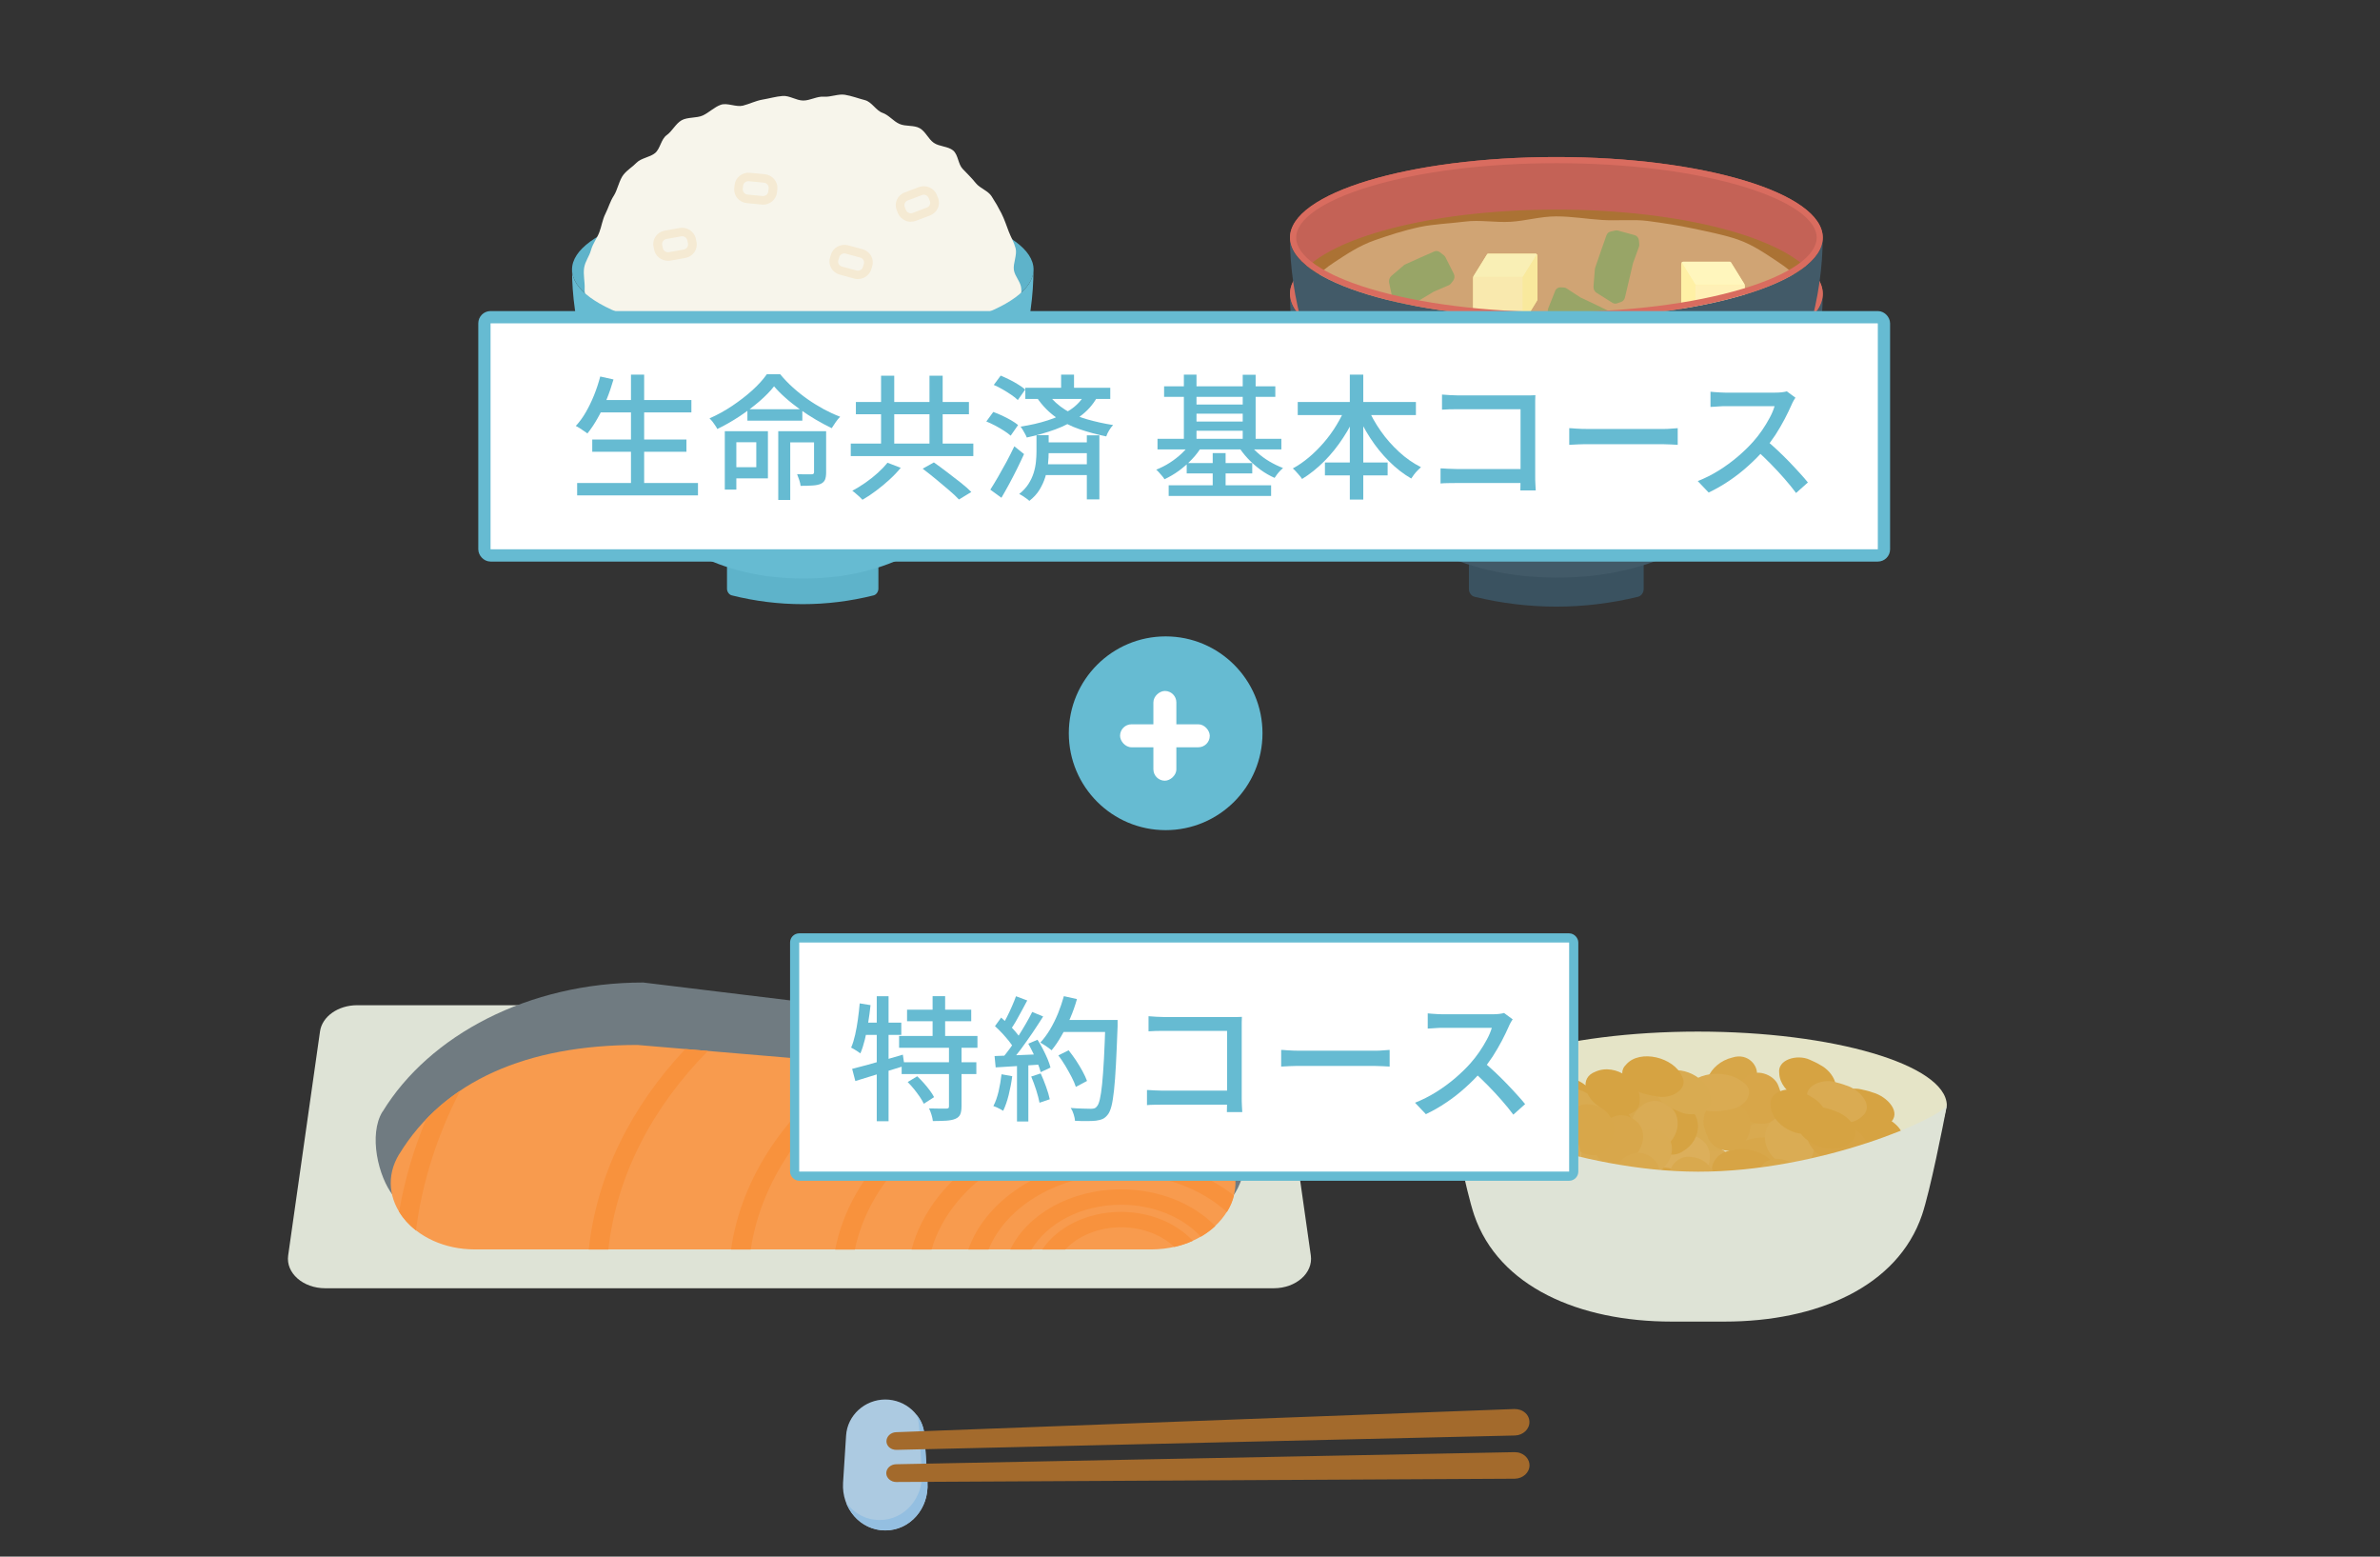 <?xml version="1.0" encoding="UTF-8"?>
<svg id="_レイヤー_2" data-name="レイヤー 2" xmlns="http://www.w3.org/2000/svg" viewBox="0 0 260 170">
  <rect x="0" y="0" width="260" height="170" fill="#333333" stroke="none"/>
  <defs>
    <style>
      .cls-1 {
        fill: #d8a649;
      }

      .cls-1, .cls-2, .cls-3, .cls-4, .cls-5, .cls-6, .cls-7, .cls-8, .cls-9, .cls-10, .cls-11, .cls-12, .cls-13, .cls-14, .cls-15, .cls-16, .cls-17, .cls-18, .cls-19, .cls-20, .cls-21, .cls-22, .cls-23, .cls-24, .cls-25, .cls-26, .cls-27, .cls-28, .cls-29, .cls-30, .cls-31, .cls-32, .cls-33, .cls-34, .cls-35, .cls-36, .cls-37, .cls-38, .cls-39, .cls-40, .cls-41, .cls-42, .cls-43, .cls-44, .cls-45, .cls-46, .cls-47, .cls-48, .cls-49, .cls-50, .cls-51, .cls-52, .cls-53, .cls-54, .cls-55 {
        stroke-width: 0px;
      }

      .cls-2 {
        fill: #f8923d;
      }

      .cls-3 {
        fill: #daad56;
      }

      .cls-4 {
        fill: #d9ab51;
      }

      .cls-5 {
        fill: #5eb3ca;
      }

      .cls-6 {
        fill: #dcb15e;
      }

      .cls-7 {
        fill: #fff0b6;
      }

      .cls-8 {
        fill: #d9a94f;
      }

      .cls-9, .cls-56, .cls-57 {
        fill: none;
      }

      .cls-10 {
        fill: #f9efb5;
      }

      .cls-11 {
        fill: #daac55;
      }

      .cls-12 {
        fill: #accae1;
      }

      .cls-13 {
        fill: #dee3d6;
      }

      .cls-14 {
        fill: #daac54;
      }

      .cls-15 {
        fill: #d7a648;
      }

      .cls-16 {
        fill: #dbaf5a;
      }

      .cls-17 {
        fill: #d8a84b;
      }

      .cls-18 {
        fill: #a36a2c;
      }

      .cls-19 {
        fill: #d96c5f;
      }

      .cls-20 {
        fill: #425a68;
      }

      .cls-21 {
        fill: #98a567;
      }

      .cls-56 {
        stroke-width: 1.34px;
      }

      .cls-56, .cls-57 {
        stroke: #66bbd2;
        stroke-miterlimit: 10;
      }

      .cls-22 {
        fill: #f5ead3;
      }

      .cls-23 {
        fill: #c46256;
      }

      .cls-24 {
        fill: #dcaf5b;
      }

      .cls-25 {
        fill: #d9aa51;
      }

      .cls-26 {
        fill: #d7a546;
      }

      .cls-27 {
        fill: #3a5260;
      }

      .cls-28 {
        fill: #dbaf5b;
      }

      .cls-29 {
        fill: #d8a74b;
      }

      .cls-30 {
        fill: #dbad57;
      }

      .cls-31 {
        fill: #d8a84d;
      }

      .cls-32 {
        fill: #707b81;
      }

      .cls-33 {
        fill: #ab7234;
      }

      .cls-34 {
        fill: #d6a342;
      }

      .cls-35 {
        fill: #f89b4e;
      }

      .cls-36 {
        fill: #f9e99d;
      }

      .cls-37 {
        fill: #f7f5eb;
      }

      .cls-38 {
        fill: #fff0a5;
      }

      .cls-39 {
        fill: #d9aa50;
      }

      .cls-40 {
        fill: #94bfe1;
      }

      .cls-41 {
        fill: #dbae58;
      }

      .cls-42 {
        fill: #dbb05c;
      }

      .cls-43 {
        fill: #d7a647;
      }

      .cls-44 {
        fill: #fff6bd;
      }

      .cls-45 {
        fill: #d8a84c;
      }

      .cls-46 {
        fill: #d9a94e;
      }

      .cls-47 {
        fill: #d7a445;
      }

      .cls-48 {
        fill: #d0a474;
      }

      .cls-49 {
        fill: #d8a74a;
      }

      .cls-50 {
        fill: #f9e9ae;
      }

      .cls-51 {
        fill: #e5e4c7;
      }

      .cls-52 {
        fill: #66bbd2;
      }

      .cls-53 {
        fill: #fff;
      }

      .cls-54 {
        fill: #daab52;
      }

      .cls-55 {
        fill: #daab53;
      }
    </style>
  </defs>
  <g id="design2">
    <g>
      <g>
        <g>
          <ellipse class="cls-23" cx="170.02" cy="32.09" rx="29.1" ry="8.8"/>
          <g>
            <path class="cls-33" d="M193.11,36.48c-3.93,2.88-12.6,7.89-23.09,7.89-7.16,0-13.54-2.3-17.63-4.23-2.48-1.17-4.53-2.39-5.99-3.37,1.17-.69,2.95-1.48,5.54-2.21,4.96-1.41,11.38-2.18,18.07-2.18,11.19,0,19.24,2.08,23.09,4.11ZM141.49,37.05c-.19.43,12.62,10.65,28.54,10.65s28.57-10.76,28.09-11.43c-2.94-4.14-14.4-7.24-28.09-7.24-14.54,0-26.56,3.49-28.54,8.02Z"/>
            <g>
              <path class="cls-48" d="M197.44,38.75c0-1.39-1.4-2.83-3.2-4-1.18-.77-2.62-1.83-4.42-2.46-1.44-.49-3.13-.83-4.89-1.2-1.53-.33-3.21-.59-4.94-.82-1.58-.2-3.29,0-5-.11-1.61-.1-3.28-.39-4.98-.39s-3.35.49-4.96.59c-1.72.1-3.42-.23-5.01-.02-1.73.22-3.45.27-4.98.6-1.76.38-3.4.92-4.83,1.42-1.8.62-3.25,1.63-4.43,2.4-1.79,1.17-3.18,2.59-3.18,3.98s1.7,2.33,3.5,3.5c1.18.77,2.58,1.51,4.38,2.13,1.44.49,3.03.8,4.78,1.18,1.53.33,3.05,1.28,4.78,1.5,1.58.2,3.24.61,4.96.72,1.61.1,3.3-.36,5.01-.36s3.33-.49,4.95-.59c1.72-.1,3.39.15,4.98-.05,1.73-.22,3.32-.72,4.85-1.05,1.76-.38,3.54-.2,4.98-.69,1.8-.62,3.46-1.25,4.65-2.03,1.79-1.17,3.02-2.87,3.02-4.26Z"/>
              <g>
                <g>
                  <path class="cls-36" d="M167.89,33.92c-.03-.05-.08-.08-.13-.08h-5.18c-.05,0-.1.03-.13.09l-1.47,2.37-.03.08s-.01.07-.01.11v4.71c0,.15.08.28.18.28h5.18s.05,0,.08-.03l.05-.06,1.46-2.37.02-.03c.03-.05.05-.12.05-.19v-4.69c0-.08-.02-.14-.05-.19Z"/>
                  <g>
                    <path class="cls-50" d="M160.93,36.38s-.01.07-.01.11v4.71c0,.15.08.28.18.28h5.18s.05,0,.08-.03v-4.93c0-.08-.04-.14-.09-.14h-5.34Z"/>
                    <path class="cls-10" d="M162.57,33.84c-.05,0-.1.03-.13.09l-1.47,2.37-.03.08h5.39l.07-.04,1.5-2.41c-.03-.05-.08-.08-.13-.08h-5.18Z"/>
                    <path class="cls-36" d="M166.39,36.33s-.03.06-.03.1v5.02l.05-.06,1.46-2.37.02-.03c.03-.05.05-.12.05-.19v-4.69c0-.08-.02-.14-.05-.19l-1.5,2.41Z"/>
                  </g>
                </g>
                <g>
                  <path class="cls-38" d="M190.58,37.24l-.03-.08-1.45-2.34c-.03-.06-.08-.09-.13-.09h-5.12c-.05,0-.1.03-.13.08-.03.05-.05.12-.05.19v4.64c0,.07.02.13.05.18l.02.03,1.44,2.34.05.06s.05.03.08.03h5.12c.1,0,.18-.12.18-.27v-4.65s0-.08-.01-.11Z"/>
                  <g>
                    <path class="cls-7" d="M185.31,37.24s-.09.06-.09.14v4.87s.05.03.08.03h5.12c.1,0,.18-.12.18-.27v-4.65s0-.08-.01-.11h-5.27Z"/>
                    <path class="cls-44" d="M183.84,34.73c-.05,0-.1.03-.13.08l1.48,2.38.07.04h5.33l-.03-.08-1.45-2.34c-.03-.06-.08-.09-.13-.09h-5.12Z"/>
                    <path class="cls-38" d="M183.66,35.01v4.64c0,.07.02.13.05.18l.02.03,1.44,2.34.05.06v-4.95s0-.07-.02-.09l-1.48-2.39s-.05.12-.05.19Z"/>
                  </g>
                </g>
                <path class="cls-21" d="M156.69,33.6l-1.48.65-1.71.77c-.05.02-.1.05-.14.09l-1.37,1.17c-.09.08-.16.19-.2.31l-.02.05c-.04.12-.04.25-.02.37l.46,2.14c.04.18.14.33.29.43l.4.26c.1.06.2.09.31.09.1,0,.2-.03.29-.08l1.41-.83,1.67-1,.07-.04,1.62-.69c.09-.04.18-.11.24-.19l.24-.31c.16-.21.19-.51.07-.75l-.91-1.8c-.04-.09-.11-.16-.18-.22l-.45-.35c-.11-.08-.23-.12-.36-.12-.08,0-.16.02-.23.05Z"/>
                <path class="cls-21" d="M169.89,37.92l-.75,1.88c-.04.09-.05.19-.05.29l.02.6c0,.23.12.44.3.55l1.38.88,1.6,1s.1.05.15.07l1.69.47s.1.02.15.02c.07,0,.13-.01.2-.04l.05-.02c.11-.04.2-.11.28-.21l1.28-1.7c.11-.14.15-.33.13-.51l-.06-.5c-.03-.23-.16-.43-.36-.52l-1.46-.71-1.75-.83-.07-.04-1.49-.97c-.09-.06-.19-.09-.29-.09l-.37-.02s-.02,0-.03,0c-.24,0-.46.16-.56.4Z"/>
                <path class="cls-21" d="M176.48,31.31l-.54.12c-.21.05-.38.2-.45.42l-.57,1.62-.65,1.89c-.02.06-.03.12-.04.18l-.15,1.89c0,.13.01.26.07.37l.02.05c.05.11.14.2.23.26l1.75,1.1c.09.06.2.09.31.09.06,0,.12,0,.18-.03l.45-.15c.2-.07.36-.25.42-.47l.4-1.69.47-2.01.02-.08.64-1.76c.04-.1.05-.21.04-.32l-.04-.4c-.03-.28-.21-.5-.46-.57l-1.83-.5s-.1-.02-.15-.02c-.04,0-.08,0-.12.01Z"/>
              </g>
            </g>
          </g>
        </g>
        <g>
          <path class="cls-27" d="M178.96,59.76h-17.88c-.34,0-.61.3-.61.67,0,1.31,0,2.61,0,3.92,0,.37.27.74.6.82,5.89,1.44,12,1.44,17.89,0,.33-.08.6-.45.6-.82v-3.92c0-.37-.27-.67-.61-.67Z"/>
          <path class="cls-20" d="M170.02,40.89c-16.07,0-29.1-3.94-29.1-8.8,0,12.53,7.55,30.99,29.19,30.99s29.01-18.51,29.01-30.99c0,4.86-13.03,8.8-29.1,8.8Z"/>
        </g>
        <path class="cls-19" d="M190.41,26.51c5.12,1.55,8.05,3.58,8.05,5.58s-2.93,4.04-8.05,5.58c-5.44,1.64-12.67,2.55-20.38,2.55s-14.95-.91-20.38-2.55c-5.12-1.55-8.05-3.58-8.05-5.58s2.93-4.04,8.05-5.58c5.44-1.64,12.67-2.55,20.38-2.55s14.95.91,20.38,2.55ZM140.93,32.09c0,4.86,13.03,8.8,29.1,8.8s29.1-3.94,29.1-8.8-13.03-8.8-29.1-8.8-29.1,3.94-29.1,8.8Z"/>
      </g>
      <g>
        <g>
          <ellipse class="cls-23" cx="170.02" cy="25.95" rx="29.1" ry="8.8"/>
          <g>
            <path class="cls-33" d="M193.11,30.33c-3.93,2.88-12.6,7.89-23.09,7.89-7.16,0-13.54-2.3-17.63-4.23-2.48-1.17-4.53-2.39-5.99-3.37,1.17-.69,2.95-1.48,5.54-2.21,4.96-1.41,11.38-2.18,18.07-2.18,11.19,0,19.24,2.08,23.09,4.11ZM141.49,30.91c-.19.43,12.62,10.65,28.54,10.65s28.57-10.76,28.09-11.43c-2.94-4.14-14.4-7.24-28.09-7.24-14.54,0-26.56,3.49-28.54,8.02Z"/>
            <g>
              <path class="cls-48" d="M197.44,32.61c0-1.39-1.4-2.83-3.2-4-1.18-.77-2.62-1.83-4.42-2.46-1.44-.49-3.13-.83-4.89-1.2-1.53-.33-3.21-.59-4.94-.82-1.58-.2-3.29,0-5-.11-1.61-.1-3.28-.39-4.98-.39s-3.35.49-4.96.59c-1.72.1-3.42-.23-5.01-.02-1.73.22-3.45.27-4.98.6-1.76.38-3.4.92-4.83,1.42-1.8.62-3.25,1.63-4.43,2.4-1.79,1.17-3.18,2.59-3.18,3.98s1.7,2.33,3.5,3.5c1.18.77,2.58,1.51,4.38,2.13,1.44.49,3.03.8,4.78,1.18,1.53.33,3.05,1.28,4.78,1.5,1.58.2,3.24.61,4.96.72,1.61.1,3.3-.36,5.01-.36s3.33-.49,4.95-.59c1.72-.1,3.39.15,4.98-.05,1.73-.22,3.32-.72,4.85-1.05,1.76-.38,3.54-.2,4.98-.69,1.8-.62,3.46-1.25,4.65-2.03,1.79-1.17,3.02-2.87,3.02-4.26Z"/>
              <g>
                <g>
                  <path class="cls-36" d="M167.89,27.78c-.03-.05-.08-.08-.13-.08h-5.18c-.05,0-.1.03-.13.09l-1.47,2.37-.03.08s-.01.07-.01.11v4.71c0,.15.08.28.18.28h5.18s.05,0,.08-.03l.05-.06,1.46-2.37.02-.03c.03-.05.05-.12.05-.19v-4.69c0-.08-.02-.14-.05-.19Z"/>
                  <g>
                    <path class="cls-50" d="M160.93,30.24s-.01.07-.01.11v4.71c0,.15.08.28.18.28h5.18s.05,0,.08-.03v-4.93c0-.08-.04-.14-.09-.14h-5.34Z"/>
                    <path class="cls-10" d="M162.57,27.7c-.05,0-.1.03-.13.09l-1.47,2.37-.03.08h5.39l.07-.04,1.5-2.41c-.03-.05-.08-.08-.13-.08h-5.18Z"/>
                    <path class="cls-36" d="M166.39,30.19s-.03.06-.03.1v5.02l.05-.06,1.46-2.37.02-.03c.03-.05.05-.12.05-.19v-4.69c0-.08-.02-.14-.05-.19l-1.5,2.41Z"/>
                  </g>
                </g>
                <g>
                  <path class="cls-38" d="M190.58,31.1l-.03-.08-1.45-2.34c-.03-.06-.08-.09-.13-.09h-5.12c-.05,0-.1.03-.13.08-.03.05-.05.12-.05.19v4.64c0,.07.02.13.05.18l.02.03,1.44,2.34.05.06s.05.03.08.03h5.12c.1,0,.18-.12.18-.27v-4.65s0-.08-.01-.11Z"/>
                  <g>
                    <path class="cls-7" d="M185.31,31.1s-.09.06-.09.14v4.87s.05.03.08.03h5.12c.1,0,.18-.12.18-.27v-4.65s0-.08-.01-.11h-5.27Z"/>
                    <path class="cls-44" d="M183.84,28.59c-.05,0-.1.03-.13.08l1.48,2.38.07.04h5.33l-.03-.08-1.45-2.34c-.03-.06-.08-.09-.13-.09h-5.12Z"/>
                    <path class="cls-38" d="M183.66,28.87v4.64c0,.07.02.13.05.18l.02.03,1.44,2.34.05.06v-4.95s0-.07-.02-.09l-1.48-2.39s-.05.12-.05.19Z"/>
                  </g>
                </g>
                <path class="cls-21" d="M156.69,27.46l-1.48.65-1.71.77c-.05.02-.1.05-.14.09l-1.37,1.17c-.09.08-.16.19-.2.31l-.02.05c-.04.12-.04.25-.02.37l.46,2.14c.04.18.14.33.29.43l.4.26c.1.06.2.09.31.09.1,0,.2-.03.29-.08l1.41-.83,1.67-1,.07-.04,1.62-.69c.09-.04.18-.11.24-.19l.24-.31c.16-.21.19-.51.07-.75l-.91-1.8c-.04-.09-.11-.16-.18-.22l-.45-.35c-.11-.08-.23-.12-.36-.12-.08,0-.16.02-.23.05Z"/>
                <path class="cls-21" d="M169.89,31.78l-.75,1.88c-.04.09-.05.19-.05.29l.02.6c0,.23.12.44.3.55l1.38.88,1.6,1s.1.05.15.07l1.69.47s.1.02.15.02c.07,0,.13-.01.2-.04l.05-.02c.11-.04.2-.11.28-.21l1.28-1.7c.11-.14.15-.33.13-.51l-.06-.5c-.03-.23-.16-.43-.36-.52l-1.46-.71-1.75-.83-.07-.04-1.49-.97c-.09-.06-.19-.09-.29-.09l-.37-.02s-.02,0-.03,0c-.24,0-.46.16-.56.4Z"/>
                <path class="cls-21" d="M176.48,25.17l-.54.12c-.21.05-.38.2-.45.42l-.57,1.62-.65,1.89c-.02.06-.03.12-.04.18l-.15,1.89c0,.13.01.26.07.37l.02.05c.05.11.14.2.23.26l1.75,1.1c.09.06.2.09.31.09.06,0,.12,0,.18-.03l.45-.15c.2-.07.36-.25.42-.47l.4-1.69.47-2.01.02-.08.64-1.76c.04-.1.05-.21.04-.32l-.04-.4c-.03-.28-.21-.5-.46-.57l-1.83-.5s-.1-.02-.15-.02c-.04,0-.08,0-.12.01Z"/>
              </g>
            </g>
          </g>
        </g>
        <g>
          <path class="cls-27" d="M178.96,53.61h-17.88c-.34,0-.61.3-.61.67,0,1.31,0,2.61,0,3.92,0,.37.27.74.6.82,5.89,1.44,12,1.44,17.89,0,.33-.08.6-.45.6-.82v-3.92c0-.37-.27-.67-.61-.67Z"/>
          <path class="cls-20" d="M170.02,34.75c-16.07,0-29.1-3.94-29.1-8.8,0,12.53,7.55,30.99,29.19,30.99s29.01-18.51,29.01-30.99c0,4.86-13.03,8.8-29.1,8.8Z"/>
        </g>
        <path class="cls-19" d="M190.41,20.37c5.12,1.55,8.05,3.58,8.05,5.58s-2.93,4.04-8.05,5.58c-5.44,1.64-12.67,2.55-20.38,2.55s-14.95-.91-20.38-2.55c-5.12-1.55-8.05-3.58-8.05-5.58s2.93-4.04,8.05-5.58c5.44-1.64,12.67-2.55,20.38-2.55s14.95.91,20.38,2.55ZM140.93,25.95c0,4.86,13.03,8.8,29.1,8.8s29.1-3.94,29.1-8.8-13.03-8.8-29.1-8.8-29.1,3.94-29.1,8.8Z"/>
      </g>
      <g>
        <path class="cls-51" d="M212.29,122.31c-2.1,4.43-13.28,11.45-26.79,11.45s-25.15-7.31-26.91-11.72c-.08-.2-.29-1.35-.29-1.35.12-4.43,12.43-8.03,27.19-8.03s27.05,3.6,27.19,8.02c0,0-.26,1.34-.4,1.64Z"/>
        <g>
          <path class="cls-34" d="M167.61,123.87c-1.33.84-4.07.99-4.49-.61-.73-1.99,2.43-3.8,4.97-3.12,1.81.33,1.78,2.21.59,3.04-.32.23-.65.48-1.07.69Z"/>
          <path class="cls-46" d="M167.3,128.91c-1.46-.68-2.67-2.69-.99-3.6,1.99-1.3,5.26.39,5.43,2.55.3,1.49-1.85,2.17-3.25,1.59-.38-.16-.8-.31-1.19-.54Z"/>
          <path class="cls-45" d="M195.38,124.15c.14,1.36-1.22,3.3-3.1,2.7-2.45-.6-2.58-3.74-.48-5.08,1.34-1.05,3.26.01,3.46,1.27.05.34.14.71.12,1.1Z"/>
          <path class="cls-26" d="M195.53,127.28c.02,1.37-1.5,3.23-3.32,2.52-2.39-.74-2.25-3.87-.04-5.09,1.43-.97,3.25.2,3.34,1.47.03.35.08.71.03,1.11Z"/>
          <path class="cls-34" d="M177.34,139.19c-1.59.45-4.25-.12-4.01-1.75.1-2.07,3.8-2.97,5.94-1.66,1.59.79.81,2.56-.65,3.04-.4.13-.81.29-1.28.37Z"/>
          <path class="cls-8" d="M169,133.49c-1.56-.51-3.1-2.36-1.6-3.46,1.75-1.51,5.27-.2,5.82,1.92.55,1.44-1.47,2.36-2.95,1.94-.4-.11-.84-.22-1.27-.4Z"/>
          <path class="cls-34" d="M174.7,121.6c-.74-1.23-.36-3.44,1.66-3.44,2.55-.17,4.09,2.71,2.75,4.58-.77,1.37-3.03.96-3.79-.15-.21-.3-.45-.62-.61-.99Z"/>
          <path class="cls-39" d="M193.73,126.35c-1.11,1.03-3.78,1.58-4.55.07-1.17-1.84,1.52-4.1,4.17-3.81,1.86.06,2.25,1.91,1.27,2.9-.27.27-.53.57-.89.84Z"/>
          <path class="cls-55" d="M184.75,128.55c-.64-1.26-.08-3.45,1.93-3.34,2.55-.04,3.86,2.92,2.37,4.72-.88,1.33-3.1.79-3.77-.36-.18-.31-.4-.64-.53-1.02Z"/>
          <path class="cls-26" d="M176.9,133.4c-.6-1.28.03-3.45,2.04-3.3,2.55.02,3.77,3,2.22,4.77-.93,1.31-3.13.73-3.76-.44-.17-.32-.38-.65-.5-1.03Z"/>
          <path class="cls-28" d="M196.54,136c.97,1.12,1.01,3.35-.98,3.61-2.48.49-4.56-2.16-3.59-4.18.5-1.45,2.81-1.33,3.78-.32.26.27.56.55.79.9Z"/>
          <path class="cls-49" d="M193.21,128.09c-1.3.87-4.04,1.07-4.51-.52-.79-1.97,2.31-3.85,4.87-3.22,1.82.3,1.85,2.17.68,3.03-.32.23-.64.5-1.04.71Z"/>
          <path class="cls-54" d="M188.47,137.68c.55,1.29-.16,3.45-2.16,3.25-2.55-.08-3.65-3.09-2.04-4.82.97-1.28,3.15-.65,3.74.53.16.32.35.66.46,1.04Z"/>
          <path class="cls-49" d="M198.15,125.45c1.33.84,2.17,2.97.35,3.68-2.2,1.05-5.14-.99-4.93-3.16-.04-1.51,2.22-1.93,3.5-1.2.35.2.74.4,1.08.67Z"/>
          <path class="cls-4" d="M184.49,123.95c-.91-1.15-.85-3.38,1.16-3.57,2.5-.41,4.45,2.3,3.38,4.29-.57,1.44-2.88,1.24-3.79.2-.25-.28-.53-.57-.75-.92Z"/>
          <path class="cls-24" d="M181.71,126.49c.05-1.36,1.66-3.17,3.45-2.41,2.35.81,2.06,3.94-.21,5.09-1.47.92-3.23-.3-3.26-1.58,0-.35-.04-.72.03-1.11Z"/>
          <path class="cls-39" d="M173.09,132.91c-.66-1.26-.13-3.45,1.89-3.36,2.55-.06,3.9,2.88,2.43,4.7-.87,1.33-3.09.82-3.78-.33-.19-.31-.41-.64-.54-1.01Z"/>
          <path class="cls-30" d="M172.85,127.91c.15-1.36,1.89-3.09,3.62-2.24,2.29.93,1.77,4.04-.58,5.07-1.54.85-3.21-.46-3.14-1.73.02-.35.01-.72.11-1.1Z"/>
          <path class="cls-43" d="M193.38,130.22c-.94,1.13-3.49,1.97-4.5.55-1.45-1.7.85-4.23,3.53-4.22,1.85-.14,2.54,1.65,1.72,2.74-.22.3-.44.62-.75.92Z"/>
          <path class="cls-34" d="M177.67,137.84c-1.66-.22-3.65-1.76-2.48-3.1,1.31-1.78,5.09-1.12,6.19.86.92,1.31-.81,2.56-2.36,2.41-.42-.04-.88-.06-1.35-.17Z"/>
          <path class="cls-15" d="M191.47,118.78c-.5,1.3-2.66,2.69-4.12,1.56-1.99-1.3-.66-4.25,1.91-4.85,1.73-.56,3.01,1,2.61,2.23-.11.33-.2.7-.4,1.06Z"/>
          <path class="cls-47" d="M179.2,130.04c.1-1.36,1.77-3.14,3.53-2.33,2.32.87,1.92,3.99-.38,5.09-1.5.89-3.22-.37-3.21-1.65,0-.35-.02-.72.06-1.1Z"/>
          <path class="cls-15" d="M207.31,129.51c1.51.61,2.85,2.56,1.25,3.55-1.9,1.39-5.28-.14-5.61-2.3-.41-1.47,1.7-2.25,3.13-1.74.39.14.82.27,1.22.48Z"/>
          <path class="cls-47" d="M190.43,129.59c-1.68.08-4.04-1.07-3.25-2.58.8-1.97,4.67-2,6.27-.26,1.25,1.11-.1,2.64-1.66,2.77-.42.04-.88.09-1.36.07Z"/>
          <path class="cls-6" d="M192.8,135.16c-.29,1.34-2.21,2.95-3.84,1.98-2.18-1.08-1.34-4.14,1.11-5.01,1.62-.74,3.15.68,2.95,1.94-.05.34-.09.71-.22,1.09Z"/>
          <path class="cls-14" d="M197.67,123.77c.86,1.17.7,3.4-1.32,3.53-2.52.34-4.35-2.43-3.19-4.39.64-1.42,2.93-1.15,3.8-.09.24.29.51.59.71.94Z"/>
          <path class="cls-39" d="M172.7,125.17c.07-1.36,1.7-3.16,3.48-2.38,2.34.83,2.01,3.96-.28,5.09-1.49.91-3.23-.33-3.24-1.6,0-.35-.03-.72.04-1.1Z"/>
          <path class="cls-31" d="M177.75,121.33c-.69-1.24-.22-3.44,1.79-3.39,2.55-.1,3.98,2.81,2.56,4.65-.83,1.35-3.07.88-3.78-.26-.19-.31-.42-.63-.57-1Z"/>
          <path class="cls-17" d="M167.47,132.81c-1.68-.11-3.82-1.5-2.8-2.91,1.12-1.86,4.96-1.47,6.26.43,1.06,1.24-.53,2.6-2.1,2.56-.43-.01-.88,0-1.36-.08Z"/>
          <path class="cls-34" d="M180.43,123.2c-.04-1.37,1.45-3.24,3.28-2.56,2.4.71,2.32,3.85.13,5.09-1.41.98-3.25-.16-3.36-1.43-.03-.34-.09-.71-.05-1.1Z"/>
          <path class="cls-15" d="M183.7,133.5c-1.27-.89-1.98-3.05-.12-3.69,2.26-.96,5.07,1.2,4.73,3.35-.05,1.51-2.33,1.84-3.57,1.05-.33-.21-.71-.43-1.04-.72Z"/>
          <path class="cls-15" d="M171.65,136.4c-1.66-.21-3.67-1.73-2.52-3.07,1.29-1.79,5.08-1.17,6.2.8.94,1.3-.77,2.57-2.33,2.43-.42-.04-.88-.06-1.35-.16Z"/>
          <path class="cls-1" d="M194.61,119.63c.4,1.33-.56,3.42-2.54,3.07-2.53-.28-3.27-3.36-1.46-4.96,1.12-1.2,3.22-.4,3.66.82.12.33.27.68.33,1.07Z"/>
          <path class="cls-3" d="M170.17,131.46c-.91-1.15-.85-3.38,1.15-3.57,2.5-.41,4.46,2.3,3.39,4.29-.57,1.44-2.87,1.24-3.79.21-.25-.28-.53-.57-.75-.92Z"/>
          <path class="cls-43" d="M169.37,124.22c-1.12-1.02-1.48-3.23.47-3.67,2.4-.72,4.83,1.72,4.15,3.82-.3,1.49-2.61,1.58-3.71.67-.3-.25-.64-.5-.91-.82Z"/>
          <path class="cls-14" d="M172.37,130.97c-.3-1.34.81-3.39,2.75-2.94,2.51.4,3.03,3.51,1.1,5.02-1.2,1.15-3.24.25-3.6-.99-.1-.34-.22-.69-.26-1.09Z"/>
          <path class="cls-34" d="M170.23,121.66c-1.65-.27-3.57-1.87-2.34-3.17,1.39-1.74,5.14-.98,6.15,1.03.87,1.33-.92,2.53-2.47,2.34-.42-.05-.88-.09-1.34-.21Z"/>
          <path class="cls-11" d="M178.2,122.83c.04-1.36,1.64-3.18,3.44-2.42,2.35.81,2.08,3.94-.19,5.09-1.47.92-3.24-.29-3.27-1.57,0-.35-.04-.72.02-1.11Z"/>
          <path class="cls-14" d="M177.56,125.4c.42-1.32,2.48-2.8,4.02-1.74,2.07,1.21.94,4.21-1.59,4.93-1.69.63-3.07-.87-2.76-2.12.09-.34.16-.71.33-1.07Z"/>
          <path class="cls-25" d="M201.69,130.39c1.44.71,2.57,2.74.87,3.62-2.04,1.25-5.24-.5-5.35-2.67-.25-1.49,1.93-2.13,3.3-1.52.37.17.79.33,1.17.57Z"/>
          <path class="cls-46" d="M182.34,129.43c-.39-1.33.58-3.42,2.55-3.06,2.53.29,3.26,3.37,1.44,4.96-1.13,1.2-3.22.39-3.66-.83-.12-.33-.27-.68-.33-1.07Z"/>
          <path class="cls-49" d="M204.1,126.2c1.56.51,3.09,2.37,1.59,3.46-1.76,1.51-5.27.2-5.81-1.93-.55-1.44,1.47-2.36,2.95-1.93.4.11.84.22,1.27.4Z"/>
          <path class="cls-39" d="M202.62,127.92c1.51.6,2.89,2.53,1.3,3.54-1.88,1.41-5.28-.09-5.64-2.24-.43-1.47,1.67-2.27,3.11-1.77.39.14.82.26,1.23.47Z"/>
          <path class="cls-1" d="M204.78,133.63c1.41.75,2.46,2.81.73,3.64-2.08,1.2-5.22-.64-5.24-2.81-.19-1.5,2.01-2.08,3.36-1.43.37.18.77.35,1.15.6Z"/>
          <path class="cls-8" d="M199.81,129.53c1.36.8,2.29,2.91.5,3.67-2.16,1.11-5.17-.85-5.06-3.02-.1-1.51,2.14-1.99,3.45-1.29.36.19.75.38,1.11.64Z"/>
          <path class="cls-16" d="M194.92,132.58c.14,1.36-1.21,3.31-3.09,2.71-2.45-.59-2.59-3.73-.5-5.08,1.34-1.05,3.26,0,3.46,1.27.06.34.14.71.13,1.1Z"/>
          <path class="cls-17" d="M196.86,128.43c.82,1.19.59,3.41-1.43,3.51-2.53.28-4.27-2.52-3.05-4.45.68-1.4,2.96-1.09,3.8-.01.23.29.49.6.68.96Z"/>
          <path class="cls-46" d="M191.2,132.44c-1.55.52-4.25.08-4.13-1.56-.05-2.07,3.59-3.14,5.81-1.93,1.64.71.99,2.52-.43,3.06-.39.15-.79.32-1.25.43Z"/>
          <path class="cls-34" d="M198.86,116.31c1.42.73,2.53,2.77.81,3.63-2.06,1.23-5.23-.56-5.3-2.73-.23-1.5,1.96-2.11,3.33-1.48.37.17.78.34,1.16.58Z"/>
          <path class="cls-34" d="M205.51,121.92c1.6.43,3.27,2.21,1.85,3.37-1.64,1.59-5.25.46-5.95-1.63-.66-1.41,1.29-2.42,2.8-2.08.41.09.86.18,1.3.34Z"/>
          <path class="cls-34" d="M204.59,119.31c1.59.44,3.25,2.22,1.83,3.38-1.65,1.58-5.25.44-5.94-1.66-.65-1.41,1.31-2.42,2.81-2.07.41.1.86.18,1.29.35Z"/>
          <path class="cls-54" d="M201.69,118.54c1.57.49,3.14,2.33,1.66,3.44-1.73,1.53-5.27.26-5.85-1.85-.58-1.43,1.43-2.37,2.92-1.97.4.11.85.21,1.28.39Z"/>
          <path class="cls-34" d="M197.93,119.82c1.41.74,2.49,2.79.76,3.64-2.07,1.21-5.23-.61-5.26-2.78-.21-1.5,1.99-2.09,3.35-1.45.37.17.78.34,1.15.59Z"/>
          <path class="cls-34" d="M208.23,124.59c1.56.5,3.11,2.35,1.61,3.45-1.75,1.51-5.27.22-5.82-1.9-.56-1.44,1.46-2.36,2.94-1.95.4.11.84.21,1.27.4Z"/>
          <path class="cls-47" d="M201.66,122.84c1.58.48,3.16,2.3,1.69,3.43-1.71,1.54-5.27.3-5.87-1.82-.59-1.43,1.4-2.38,2.9-1.99.41.11.85.2,1.28.38Z"/>
          <path class="cls-34" d="M200.48,121.35c1.57.5,3.13,2.34,1.64,3.44-1.73,1.52-5.27.25-5.84-1.88-.57-1.44,1.44-2.37,2.93-1.96.4.11.85.21,1.27.39Z"/>
          <path class="cls-4" d="M170.44,122.77c-1.25-.91-1.91-3.08-.04-3.69,2.28-.93,5.04,1.28,4.65,3.42-.09,1.51-2.38,1.81-3.59,1-.33-.22-.7-.44-1.02-.73Z"/>
          <path class="cls-34" d="M174.53,120.73c-1.3-.87-2.07-3.01-.24-3.69,2.23-1.01,5.1,1.1,4.83,3.26,0,1.51-2.28,1.89-3.53,1.13-.34-.21-.72-.41-1.06-.69Z"/>
          <path class="cls-29" d="M174.41,124.19c.2-1.36,2-3.04,3.7-2.15,2.25.98,1.62,4.08-.77,5.06-1.57.81-3.19-.54-3.08-1.81.03-.34.04-.72.15-1.1Z"/>
          <path class="cls-15" d="M166.65,127.64c-1.63-.34-3.44-2.02-2.13-3.26,1.5-1.68,5.2-.75,6.07,1.3.78,1.37-1.08,2.49-2.62,2.23-.42-.07-.87-.13-1.32-.27Z"/>
          <path class="cls-49" d="M171.36,123.82c-.51-1.3.26-3.44,2.26-3.2,2.55.13,3.56,3.16,1.89,4.86-1.01,1.26-3.17.59-3.72-.6-.15-.32-.33-.67-.43-1.05Z"/>
          <path class="cls-11" d="M168.01,126.7c-1.22-.94-1.82-3.12.07-3.69,2.31-.88,5,1.37,4.55,3.51-.13,1.5-2.43,1.76-3.62.93-.32-.22-.69-.45-1-.75Z"/>
          <path class="cls-16" d="M197.6,134.16c1.07,1.05,1.33,3.27-.63,3.66-2.43.65-4.76-1.86-3.98-3.94.36-1.48,2.68-1.5,3.73-.56.29.26.61.52.88.84Z"/>
          <path class="cls-49" d="M186.06,138.83c-1.1,1.03-3.76,1.6-4.55.1-1.18-1.84,1.48-4.11,4.14-3.83,1.86.05,2.27,1.9,1.3,2.9-.26.27-.53.58-.88.84Z"/>
          <path class="cls-42" d="M192.8,137.48c.37,1.33-.63,3.41-2.6,3.03-2.53-.31-3.21-3.4-1.36-4.97,1.14-1.19,3.22-.36,3.64.87.11.33.26.69.31,1.08Z"/>
          <path class="cls-41" d="M194.21,134.41c.71,1.24.28,3.44-1.74,3.41-2.55.13-4.03-2.77-2.64-4.62.8-1.36,3.05-.91,3.79.21.2.31.43.63.59,1Z"/>
          <path class="cls-8" d="M200.1,132.84c1.2.95,1.75,3.14-.15,3.69-2.33.85-4.97-1.44-4.47-3.58.17-1.5,2.47-1.72,3.64-.88.32.23.68.46.98.77Z"/>
          <path class="cls-41" d="M190.49,134.23c-.31,1.34-2.25,2.92-3.87,1.94-2.16-1.1-1.27-4.16,1.19-5,1.63-.72,3.14.71,2.92,1.97-.06.34-.1.71-.24,1.09Z"/>
          <path class="cls-34" d="M181.69,135.87c-1.68-.07-3.87-1.42-2.9-2.85,1.05-1.89,4.91-1.58,6.27.28,1.1,1.22-.44,2.62-2.01,2.61-.43,0-.88.02-1.36-.05Z"/>
          <path class="cls-34" d="M179.88,132.03c-.43-1.32.49-3.42,2.47-3.1,2.54.25,3.34,3.32,1.56,4.94-1.1,1.22-3.21.45-3.68-.77-.13-.33-.29-.68-.36-1.07Z"/>
          <path class="cls-49" d="M186.23,123.29c-.48-1.31.36-3.44,2.35-3.16,2.55.18,3.47,3.23,1.75,4.89-1.05,1.25-3.19.53-3.7-.68-.14-.33-.31-.67-.4-1.06Z"/>
          <path class="cls-46" d="M176.21,128.13c.32-1.34,2.27-2.92,3.88-1.93,2.16,1.11,1.25,4.16-1.22,5-1.64.71-3.13-.72-2.91-1.98.06-.34.1-.71.25-1.09Z"/>
          <path class="cls-54" d="M187.92,121.33c-1.65.27-4.18-.6-3.67-2.18.45-2.04,4.28-2.51,6.16-.97,1.43.96.36,2.62-1.16,2.93-.41.08-.85.19-1.33.23Z"/>
          <path class="cls-4" d="M182.46,120.93c-1.46-.69-2.65-2.7-.97-3.61,2-1.29,5.25.41,5.42,2.58.29,1.49-1.87,2.16-3.26,1.58-.38-.16-.8-.31-1.18-.55Z"/>
          <path class="cls-34" d="M179.8,119.49c-1.63-.34-3.44-2.02-2.13-3.26,1.5-1.68,5.2-.75,6.07,1.3.78,1.37-1.08,2.49-2.62,2.23-.42-.07-.87-.13-1.32-.27Z"/>
        </g>
        <path class="cls-13" d="M212.69,120.68c-.02.07-.03.18-.06.32-.34,1.81-1.77,9.04-2.66,11.68-2.68,7.87-11.51,11.65-21.56,11.65h-5.81c-10.06,0-18.88-3.79-21.56-11.65-.89-2.64-2.32-9.87-2.66-11.68-.03-.14-.04-.25-.06-.32.61,1.36,14.03,7.27,27.19,7.28,13.41.01,26.57-5.89,27.19-7.28Z"/>
      </g>
      <circle class="cls-52" cx="127.34" cy="80.08" r="10.58"/>
      <rect class="cls-53" x="122.36" y="79.1" width="9.8" height="2.51" rx="1.25" ry="1.25"/>
      <rect class="cls-53" x="122.36" y="79.1" width="9.8" height="2.51" rx="1.25" ry="1.25" transform="translate(207.61 -46.9) rotate(90)"/>
      <g>
        <g>
          <path class="cls-12" d="M96.71,167.14c-2.73,0-4.79-2.43-4.61-5.22l.33-5.14c.14-2.23,2.06-3.94,4.28-3.94s4.14,1.7,4.28,3.94l.33,5.14c.18,2.79-1.88,5.22-4.61,5.22Z"/>
          <path class="cls-40" d="M101.33,161.92l-.33-5.14c-.05-.85-.36-1.62-.85-2.25.12.35.2.72.23,1.11l.33,5.14c.18,2.79-1.88,5.22-4.61,5.22-1.52,0-2.83-.75-3.67-1.9.68,1.76,2.3,3.03,4.28,3.03,2.73,0,4.79-2.43,4.61-5.22Z"/>
        </g>
        <g>
          <path class="cls-18" d="M97.47,161.76c-.39-.15-.65-.5-.65-.88,0-.52.48-.96,1.07-.97l67.56-1.32c.23,0,.46.03.67.12.58.22.96.73.97,1.3.01.8-.71,1.46-1.6,1.48l-67.59.36c-.15,0-.29-.03-.43-.08Z"/>
          <path class="cls-18" d="M97.5,158.27c-.4-.14-.66-.49-.66-.87,0-.52.46-.97,1.05-.99l67.53-2.53c.23,0,.46.03.67.1.59.21.98.72.99,1.28.03.8-.68,1.48-1.57,1.51l-67.58,1.57c-.15,0-.29-.02-.43-.07Z"/>
        </g>
      </g>
      <g>
        <ellipse class="cls-5" cx="87.7" cy="35.63" rx="25.21" ry="7.82"/>
        <g>
          <path class="cls-37" d="M111.57,40.59c-.03.57,0,.71-.87,1.17-.54.29-1.16,1.05-1.97,1.29-.64.19-1.73-.94-2.5-.77-.67.14-1.33.5-2.09.62-.69.11-1.31.95-2.07,1.04-.7.09-1.56-.91-2.31-.84-.71.07-1.45-.09-2.19-.03-.72.06-1.34,1.57-2.09,1.62-.72.04-1.5-.63-2.24-.6-.73.03-1.45.22-2.19.24-.73.02-1.46.14-2.2.14-.73,0-1.47.08-2.2.08-.74,0-1.49.47-2.22.45-.74-.02-1.48-.19-2.21-.22-.74-.03-1.44-.89-2.16-.93-.74-.04-1.56.99-2.28.94-.75-.06-1.35-1.52-2.07-1.59-.75-.07-1.47-.11-2.18-.2-.76-.09-1.46-.2-2.16-.32-.76-.12-1.71.85-2.38.7-.78-.17-1.5-.48-2.14-.67-.81-.25-1.69-.36-2.23-.66-.84-.46-.41-1.61-.45-2.18-.04-.73-.34-1.44-.3-2.16.03-.73-.17-1.54-.06-2.25.11-.72.56-1.25.75-1.94.19-.7.65-1.27.91-1.95.26-.68.34-1.38.67-2.03.33-.65.51-1.35.91-1.96.4-.61.6-1.73,1.06-2.3.46-.57.91-.78,1.43-1.31.51-.52,1.47-.59,2.03-1.06.56-.47.65-1.52,1.26-1.95.6-.42.99-1.27,1.64-1.63.64-.36,1.63-.21,2.31-.52.67-.31,1.26-.92,1.97-1.17.7-.24,1.67.28,2.4.1.72-.18,1.39-.53,2.14-.66.73-.12,1.46-.34,2.21-.4.74-.06,1.49.5,2.25.5s1.51-.48,2.24-.42c.75.06,1.59-.33,2.31-.21.74.12,1.49.41,2.2.59.73.19,1.21,1.14,1.9,1.38.71.25,1.18.91,1.85,1.21.68.31,1.58.11,2.22.47.65.37.94,1.18,1.54,1.6.61.42,1.56.37,2.12.84.56.48.53,1.49,1.04,2.01.51.53.98.99,1.44,1.56.46.57,1.32.81,1.71,1.42.4.61.75,1.22,1.08,1.87.33.65.54,1.32.8,1.99.26.68.56,1.12.75,1.83.19.7-.3,1.66-.19,2.37.11.71.77,1.31.81,2.04.03.72.03,2.12-.02,2.85Z"/>
          <g>
            <path class="cls-22" d="M72.97,34.67c-.72,0-1.37-.5-1.51-1.21l-.07-.35c-.16-.8.39-1.58,1.22-1.73l1.62-.29c.83-.15,1.63.38,1.79,1.19l.07.35c.16.8-.39,1.58-1.22,1.73l-1.62.29c-.09.02-.19.03-.28.03ZM72.41,33.29c.06.3.36.5.67.45l1.62-.29c.31-.06.52-.35.46-.65l-.07-.34c-.06-.3-.36-.5-.67-.45l-1.62.29c-.31.06-.52.35-.46.65l.07.34Z"/>
            <path class="cls-22" d="M83.36,28.53c-.05,0-.1,0-.15,0l-1.63-.16c-.41-.04-.77-.23-1.03-.54-.26-.31-.38-.69-.34-1.09l.04-.35c.04-.39.24-.75.55-1,.32-.25.72-.37,1.12-.33l1.63.16c.41.04.77.23,1.03.54.26.31.38.69.34,1.09l-.04.35c-.04.39-.24.75-.55,1-.28.22-.62.34-.97.34ZM81.15,26.83c-.02.15.03.29.13.41.1.12.24.19.39.2l1.63.16c.15.01.3-.03.42-.12.12-.09.19-.23.21-.38l.04-.35c.02-.15-.03-.29-.13-.41-.1-.12-.24-.19-.39-.2l-1.64-.16c-.15-.01-.3.03-.42.12-.12.09-.19.23-.21.38l-.04.35Z"/>
            <path class="cls-22" d="M93.72,36.68c-.14,0-.28-.02-.41-.06l-1.58-.43c-.81-.22-1.29-1.04-1.06-1.83l.1-.34c.11-.38.37-.7.72-.89.36-.19.77-.24,1.16-.14l1.58.43c.81.22,1.29,1.04,1.06,1.83l-.1.34c-.11.38-.37.7-.72.89-.23.13-.49.19-.75.19ZM91.58,34.61c-.09.3.09.61.4.69l1.58.43c.15.04.3.02.44-.05.13-.07.23-.19.27-.34l.1-.34c.04-.14.02-.29-.05-.42-.08-.13-.2-.22-.35-.26l-1.58-.43c-.15-.04-.3-.02-.44.05-.13.07-.23.19-.27.34l-.1.34Z"/>
            <path class="cls-22" d="M99.51,30.41c-.21,0-.42-.04-.61-.13-.37-.16-.66-.45-.81-.82l-.13-.33c-.31-.76.08-1.63.87-1.92l1.53-.58c.79-.3,1.68.08,1.98.84l.13.33c.31.76-.08,1.62-.87,1.92l-1.53.58c-.18.07-.37.1-.56.1ZM100.91,27.46c-.07,0-.14.01-.21.04l-1.53.58c-.3.11-.44.44-.33.72l.13.33c.06.14.16.25.31.31.14.06.3.06.44,0l1.53-.58c.3-.11.44-.44.33-.72l-.13-.33c-.09-.22-.31-.36-.54-.36Z"/>
          </g>
        </g>
        <g>
          <path class="cls-5" d="M95.44,60.22h-15.49c-.29,0-.53.27-.53.59,0,1.16,0,2.32,0,3.48,0,.33.23.66.52.73,5.1,1.28,10.4,1.28,15.5,0,.29-.07.52-.4.52-.73v-3.48c0-.33-.24-.59-.53-.59Z"/>
          <path class="cls-52" d="M87.7,43.45c-13.92,0-25.21-3.5-25.21-7.82,0,11.13,6.54,27.55,25.28,27.55s25.13-16.45,25.13-27.55c0,4.32-11.29,7.82-25.21,7.82Z"/>
        </g>
      </g>
      <g>
        <ellipse class="cls-5" cx="87.7" cy="29.43" rx="25.21" ry="7.82"/>
        <g>
          <path class="cls-37" d="M111.57,34.39c-.03.57,0,.71-.87,1.17-.54.29-1.16,1.05-1.97,1.29-.64.19-1.73-.94-2.5-.77-.67.14-1.33.5-2.09.62-.69.11-1.31.95-2.07,1.04-.7.09-1.56-.91-2.31-.84-.71.07-1.45-.09-2.19-.03-.72.06-1.34,1.57-2.09,1.62-.72.04-1.5-.63-2.24-.6-.73.03-1.45.22-2.19.24-.73.02-1.46.14-2.2.14-.73,0-1.47.08-2.2.08-.74,0-1.49.47-2.22.45-.74-.02-1.48-.19-2.21-.22-.74-.03-1.44-.89-2.16-.93-.74-.04-1.56.99-2.28.94-.75-.06-1.35-1.52-2.07-1.59-.75-.07-1.47-.11-2.18-.2-.76-.09-1.46-.2-2.16-.32-.76-.12-1.71.85-2.38.7-.78-.17-1.5-.48-2.14-.67-.81-.25-1.69-.36-2.23-.66-.84-.46-.41-1.61-.45-2.18-.04-.73-.34-1.44-.3-2.16.03-.73-.17-1.54-.06-2.25.11-.72.56-1.25.75-1.94.19-.7.65-1.27.91-1.95.26-.68.34-1.38.67-2.03.33-.65.51-1.35.91-1.96.4-.61.6-1.73,1.06-2.3.46-.57.91-.78,1.43-1.31.51-.52,1.47-.59,2.03-1.06.56-.47.65-1.52,1.26-1.95.6-.42.99-1.27,1.64-1.63.64-.36,1.63-.21,2.31-.52.67-.31,1.26-.92,1.97-1.17.7-.24,1.67.28,2.4.1.72-.18,1.39-.53,2.14-.66.73-.12,1.46-.34,2.21-.4.74-.06,1.49.5,2.25.5s1.51-.48,2.24-.42c.75.06,1.59-.33,2.31-.21.74.12,1.49.41,2.2.59.73.19,1.21,1.14,1.9,1.38.71.25,1.18.91,1.85,1.21.68.31,1.58.11,2.22.47.65.37.94,1.18,1.54,1.6.61.42,1.56.37,2.12.84.56.48.53,1.49,1.04,2.01.51.53.98.99,1.44,1.56.46.57,1.32.81,1.71,1.42.4.61.75,1.22,1.08,1.87.33.65.54,1.32.8,1.99.26.68.56,1.12.75,1.83.19.7-.3,1.66-.19,2.37.11.71.77,1.31.81,2.04.03.72.03,2.12-.02,2.85Z"/>
          <g>
            <path class="cls-22" d="M72.97,28.48c-.72,0-1.37-.5-1.51-1.21l-.07-.35c-.16-.8.39-1.58,1.22-1.73l1.62-.29c.83-.15,1.63.38,1.79,1.19l.07.35c.16.8-.39,1.58-1.22,1.73l-1.62.29c-.09.02-.19.03-.28.03ZM72.41,27.09c.06.3.36.5.67.45l1.62-.29c.31-.06.52-.35.46-.65l-.07-.34c-.06-.3-.36-.5-.67-.45l-1.62.29c-.31.06-.52.35-.46.65l.07.34Z"/>
            <path class="cls-22" d="M83.36,22.34c-.05,0-.1,0-.15,0l-1.63-.16c-.41-.04-.77-.23-1.03-.54-.26-.31-.38-.69-.34-1.09l.04-.35c.04-.39.24-.75.55-1,.32-.25.72-.37,1.12-.33l1.63.16c.41.04.77.23,1.03.54.26.31.38.69.34,1.09l-.04.35c-.04.39-.24.75-.55,1-.28.22-.62.34-.97.34ZM81.15,20.64c-.02.15.03.29.13.41.1.12.24.19.39.2l1.63.16c.15.01.3-.03.42-.12.12-.09.19-.23.21-.38l.04-.35c.02-.15-.03-.29-.13-.41-.1-.12-.24-.19-.39-.2l-1.64-.16c-.15-.01-.3.03-.42.12-.12.09-.19.23-.21.38l-.04.35Z"/>
            <path class="cls-22" d="M93.72,30.48c-.14,0-.28-.02-.41-.06l-1.58-.43c-.81-.22-1.29-1.04-1.06-1.83l.1-.34c.11-.38.37-.7.72-.89.36-.19.77-.24,1.16-.14l1.58.43c.81.22,1.29,1.04,1.06,1.83l-.1.34c-.11.38-.37.7-.72.89-.23.13-.49.19-.75.19ZM91.58,28.42c-.09.3.09.61.4.69l1.58.43c.15.04.3.02.44-.05.13-.07.23-.19.27-.34l.1-.34c.04-.14.02-.29-.05-.42-.08-.13-.2-.22-.35-.26l-1.58-.43c-.15-.04-.3-.02-.44.05-.13.07-.23.19-.27.34l-.1.34Z"/>
            <path class="cls-22" d="M99.51,24.22c-.21,0-.42-.04-.61-.13-.37-.16-.66-.45-.81-.82l-.13-.33c-.31-.76.08-1.63.87-1.92l1.53-.58c.79-.3,1.68.08,1.98.84l.13.33c.31.76-.08,1.62-.87,1.92l-1.53.58c-.18.07-.37.1-.56.1ZM100.91,21.27c-.07,0-.14.01-.21.04l-1.53.58c-.3.11-.44.44-.33.72l.13.33c.06.14.16.25.31.31.14.06.3.06.44,0l1.53-.58c.3-.11.44-.44.33-.72l-.13-.33c-.09-.22-.31-.36-.54-.36Z"/>
          </g>
        </g>
        <g>
          <path class="cls-5" d="M95.44,54.02h-15.49c-.29,0-.53.27-.53.59,0,1.16,0,2.32,0,3.48,0,.33.23.66.52.73,5.1,1.28,10.4,1.28,15.5,0,.29-.07.52-.4.52-.73v-3.48c0-.33-.24-.59-.53-.59Z"/>
          <path class="cls-52" d="M87.7,37.26c-13.92,0-25.21-3.5-25.21-7.82,0,11.13,6.54,27.55,25.28,27.55s25.13-16.45,25.13-27.55c0,4.32-11.29,7.82-25.21,7.82Z"/>
        </g>
      </g>
      <g>
        <path class="cls-13" d="M139.14,140.69H35.53c-2.43,0-4.32-1.67-4.05-3.58l3.48-24.47c.23-1.63,1.98-2.86,4.05-2.86h96.66c2.08,0,3.82,1.23,4.05,2.86l3.48,24.47c.27,1.91-1.62,3.58-4.05,3.58Z"/>
        <g>
          <path class="cls-32" d="M41.8,121.4c2.55-4.17,6.54-7.7,11.45-10.18,4.91-2.48,10.75-3.92,17.02-3.92l24.74,3.01,24.74,3.01c2.99.36,5.78,1.15,8.29,2.27,2.5,1.12,4.72,2.58,6.55,4.3,2.61,2.44,1.87,7.85.38,10.33-1.49,2.48-3.72,2.02-7.77,2.02h-38.4s-38.4,0-38.4,0c-3.53,0-5.77.44-7.43-1.64-1.66-2.08-2.72-6.69-1.19-9.19Z"/>
          <path class="cls-35" d="M43.61,126.05c4.91-8.03,13.98-11.93,26.03-11.93l48.91,4.14c5.75.7,10.74,3.02,14.27,6.31,5.02,4.69.68,11.88-7.1,11.88H51.9c-6.78,0-11.24-5.59-8.29-10.41Z"/>
          <g>
            <path class="cls-2" d="M122.47,132.35c-3.73,0-6.98,1.67-8.61,4.11h2.51c1.39-1.47,3.6-2.43,6.1-2.43,2.34,0,4.43.84,5.82,2.15.72-.16,1.4-.39,2.02-.67-1.77-1.91-4.63-3.16-7.85-3.16Z"/>
            <path class="cls-2" d="M93.39,136.46c1.89-9.09,10.92-16.39,22.54-18.41l-5.36-.45c-10.15,3.18-17.68,10.3-19.33,18.87h2.16Z"/>
            <path class="cls-2" d="M45.44,134.37c.69-5.33,2.35-10.45,4.84-15.26-1.36.91-2.61,1.96-3.73,3.13-1.36,3.26-2.35,6.63-2.95,10.1.46.75,1.08,1.44,1.84,2.04Z"/>
            <path class="cls-2" d="M122.47,129.89c-5.53,0-10.26,2.74-12.1,6.57h2.32c1.72-2.89,5.45-4.89,9.78-4.89,3.58,0,6.76,1.38,8.72,3.49.58-.34,1.11-.73,1.57-1.16-2.36-2.43-6.1-4.01-10.29-4.01Z"/>
            <path class="cls-2" d="M82.01,136.46c1.22-8.02,6.48-15.12,14.2-20.08l-2.91-.25c-7.35,5.2-12.3,12.34-13.44,20.33h2.15Z"/>
            <path class="cls-2" d="M77.33,114.78l-2.47-.21c-5.9,6.28-9.68,13.78-10.54,21.89h2.14c.89-8.08,4.8-15.52,10.87-21.68Z"/>
            <path class="cls-2" d="M99.59,136.46h2.18c2.11-7.31,10.59-12.79,20.7-12.79,4.37,0,8.43,1.02,11.81,2.78-.35-.65-.83-1.27-1.46-1.86-.45-.42-.93-.83-1.44-1.22-2.75-.88-5.76-1.37-8.92-1.37-11.29,0-20.73,6.23-22.88,14.47Z"/>
            <path class="cls-2" d="M105.77,136.46h2.22c1.95-4.77,7.7-8.24,14.49-8.24,4.62,0,8.76,1.61,11.55,4.15.36-.57.62-1.18.77-1.81-3.14-2.48-7.51-4.02-12.32-4.02-7.97,0-14.69,4.21-16.7,9.92Z"/>
          </g>
        </g>
      </g>
      <g>
        <rect class="cls-53" x="52.92" y="34.64" width="152.89" height="26.02" rx=".67" ry=".67"/>
        <rect class="cls-56" x="52.92" y="34.64" width="152.89" height="26.02" rx=".67" ry=".67"/>
      </g>
      <g>
        <path class="cls-52" d="M65.58,41.12l1.44.32c-.22.76-.47,1.5-.77,2.23-.3.73-.62,1.41-.98,2.03-.35.62-.72,1.17-1.1,1.64-.1-.08-.22-.17-.38-.27-.15-.1-.31-.21-.46-.31-.16-.1-.3-.18-.43-.24.4-.43.77-.93,1.1-1.51.33-.57.63-1.19.9-1.86.27-.67.49-1.34.67-2.03ZM63.05,52.75h13.2v1.35h-13.2v-1.35ZM64.7,48h10.29v1.34h-10.29v-1.34ZM65.33,43.69h10.2v1.35h-10.2v-1.35ZM68.93,40.91h1.44v12.51h-1.44v-12.51Z"/>
        <path class="cls-52" d="M84.56,42.19c-.42.54-.96,1.09-1.61,1.65-.65.56-1.37,1.1-2.15,1.62-.79.52-1.6.99-2.44,1.39-.06-.12-.13-.25-.23-.39-.09-.14-.19-.28-.3-.42-.11-.14-.22-.25-.32-.35.86-.38,1.7-.84,2.5-1.38s1.53-1.1,2.19-1.7c.66-.6,1.18-1.18,1.57-1.74h1.46c.41.5.87.98,1.38,1.44s1.05.89,1.62,1.29c.57.4,1.16.76,1.76,1.09.6.32,1.2.6,1.79.82-.17.17-.33.37-.49.6-.16.23-.3.45-.43.65-.57-.27-1.15-.59-1.74-.93s-1.17-.73-1.74-1.13c-.56-.41-1.09-.82-1.57-1.25-.49-.43-.9-.85-1.26-1.27ZM79.18,47.09h1.26v6.38h-1.26v-6.38ZM79.77,47.09h4.12v5.15h-4.12v-1.22h2.85v-2.72h-2.85v-1.21ZM81.65,44.69h6v1.25h-6v-1.25ZM85.02,47.09h4.31v1.22h-3v6.29h-1.31v-7.51ZM88.91,47.09h1.34v4.51c0,.32-.04.58-.12.78-.08.2-.24.35-.47.46-.23.1-.52.16-.87.18-.36.03-.8.04-1.33.04-.02-.2-.07-.41-.15-.65-.08-.24-.16-.44-.23-.62.35,0,.68.01.98.01h.6c.1,0,.17-.03.21-.06s.06-.09.06-.18v-4.48Z"/>
        <path class="cls-52" d="M92.94,48.44h13.39v1.37h-13.39v-1.37ZM96.94,50.53l1.46.56c-.35.43-.76.86-1.23,1.29s-.95.83-1.46,1.21c-.5.38-1,.71-1.49.99-.1-.11-.21-.22-.34-.34-.13-.12-.27-.23-.4-.35-.14-.12-.26-.22-.37-.29.47-.25.95-.55,1.44-.89s.94-.7,1.36-1.08c.42-.38.76-.74,1.04-1.09ZM93.5,43.9h12.35v1.34h-12.35v-1.34ZM96.25,41.03h1.44v8.31h-1.44v-8.31ZM100.79,51.19l1.23-.69c.44.31.92.66,1.43,1.05.51.39,1.01.77,1.49,1.15.48.38.87.72,1.17,1.03l-1.35.82c-.27-.29-.64-.64-1.1-1.03-.46-.39-.94-.79-1.44-1.21-.5-.41-.98-.79-1.43-1.13ZM101.54,41.03h1.44v8.31h-1.44v-8.31Z"/>
        <path class="cls-52" d="M107.75,46.03l.76-1.04c.3.11.63.24.97.4.34.16.67.33.98.51s.57.36.76.52l-.81,1.16c-.19-.17-.43-.35-.73-.54-.3-.19-.62-.38-.96-.56-.34-.18-.67-.33-.99-.46ZM108.19,53.47c.24-.38.52-.83.82-1.35.3-.52.61-1.07.93-1.66s.6-1.16.87-1.72l1.06.85c-.24.52-.49,1.06-.77,1.62s-.56,1.11-.85,1.64-.57,1.04-.85,1.51l-1.21-.88ZM108.57,42.03l.75-1.01c.31.13.64.28.98.45.34.17.66.35.96.54.3.19.55.36.74.53l-.81,1.15c-.18-.18-.41-.37-.71-.57-.29-.2-.61-.4-.94-.59-.33-.19-.66-.36-.97-.49ZM113.22,47.53h1.34v1.84c0,.4-.02.83-.07,1.29-.05.46-.15.93-.29,1.41-.15.49-.36.95-.63,1.4-.27.45-.65.86-1.12,1.23-.08-.08-.18-.16-.32-.26-.13-.09-.27-.19-.41-.28-.14-.09-.27-.16-.38-.21.42-.33.76-.7,1.01-1.09.25-.39.44-.8.57-1.21.13-.42.21-.82.25-1.22.04-.4.06-.76.06-1.08v-1.82ZM118.54,43.04l1.29.38c-.46.81-1.08,1.5-1.87,2.07s-1.67,1.04-2.66,1.4-2.03.66-3.13.89c-.04-.11-.1-.24-.18-.38-.08-.15-.16-.29-.25-.44-.09-.15-.17-.27-.25-.37,1.05-.16,2.04-.38,2.96-.68.93-.29,1.75-.68,2.46-1.15.71-.47,1.25-1.05,1.62-1.73ZM112.01,42.35h9.28v1.22h-9.28v-1.22ZM114.41,42.97c.59.75,1.25,1.34,1.97,1.79s1.52.79,2.4,1.04,1.81.46,2.82.62c-.15.15-.29.34-.43.57-.14.23-.25.45-.32.67-1.04-.21-2.02-.48-2.93-.79-.92-.31-1.76-.74-2.54-1.28-.77-.54-1.48-1.25-2.1-2.15l1.13-.47ZM113.97,50.7h5.46v1.18h-5.46v-1.18ZM113.98,48.31h5.41v1.18h-5.41v-1.18ZM115.92,40.91h1.41v2h-1.41v-2ZM118.73,47.54h1.37v7h-1.37v-7Z"/>
        <path class="cls-52" d="M130.16,48.25l1.16.44c-.29.51-.66,1-1.1,1.46-.44.47-.92.88-1.43,1.26-.51.37-1.04.68-1.58.93-.06-.11-.14-.23-.25-.35-.11-.13-.22-.25-.33-.38-.11-.13-.22-.23-.32-.32.51-.2,1.01-.45,1.49-.76s.93-.66,1.35-1.06c.41-.4.75-.8,1.01-1.21ZM126.45,47.92h13.53v1.16h-13.53v-1.16ZM127.17,42.19h12.15v1.15h-12.15v-1.15ZM127.67,53h11.19v1.16h-11.19v-1.16ZM129.33,40.91h1.38v7.65h-1.38v-7.65ZM129.64,50.57h7.16v1.13h-7.16v-1.13ZM130.14,44.18h6.12v1h-6.12v-1ZM130.14,46.04h6.12v1h-6.12v-1ZM132.48,49.48h1.41v4.18h-1.41v-4.18ZM136.33,48.25c.26.4.6.79,1,1.15.4.37.85.7,1.34.99s.99.53,1.49.72c-.09.08-.19.18-.32.31-.12.13-.24.26-.34.4-.1.14-.19.26-.26.37-.52-.23-1.03-.52-1.54-.89-.5-.37-.97-.78-1.39-1.23-.42-.45-.78-.92-1.07-1.4l1.09-.43ZM135.76,40.93h1.41v7.65h-1.41v-7.65Z"/>
        <path class="cls-52" d="M147.04,44.4l1.26.41c-.42,1.05-.94,2.05-1.57,3-.62.95-1.31,1.81-2.07,2.57s-1.57,1.41-2.42,1.93c-.07-.12-.16-.25-.29-.39-.12-.14-.25-.28-.37-.42-.12-.14-.24-.25-.35-.34.61-.33,1.2-.74,1.77-1.22s1.11-1.02,1.62-1.61c.51-.59.97-1.22,1.38-1.9.41-.67.75-1.35,1.02-2.04ZM141.77,43.9h12.91v1.43h-12.91v-1.43ZM144.74,50.51h6.85v1.41h-6.85v-1.41ZM147.46,40.91h1.47v13.65h-1.47v-13.65ZM149.37,44.44c.38.9.87,1.78,1.46,2.62.59.85,1.27,1.61,2.02,2.3s1.55,1.24,2.38,1.66c-.11.1-.23.22-.37.36-.14.14-.27.29-.39.45-.12.16-.22.3-.3.43-.86-.5-1.67-1.13-2.43-1.89s-1.45-1.61-2.06-2.55c-.61-.94-1.13-1.93-1.57-2.97l1.25-.41Z"/>
        <path class="cls-52" d="M157.36,51.15c.21,0,.47.02.78.04.3.02.61.03.93.03h7.91v1.53h-7.85c-.29,0-.61,0-.94.01-.33,0-.61.02-.82.04v-1.66ZM157.53,43.09c.26.02.55.04.87.06.31.02.59.03.84.03h7.31c.2,0,.41,0,.64,0s.41-.01.54-.02c0,.17-.02.37-.02.6s0,.44,0,.64v7.6c0,.25,0,.54.02.85.01.31.03.55.04.71h-1.68c0-.17,0-.38.01-.62s.01-.51.01-.77v-7.48h-6.87c-.28,0-.59,0-.93.01s-.59.02-.78.04v-1.63Z"/>
        <path class="cls-52" d="M171.44,46.76c.17,0,.37.02.61.04.24.01.5.03.78.04s.55.01.8.01h8c.35,0,.67-.01.96-.04s.51-.04.69-.05v1.82c-.17,0-.4-.02-.71-.04s-.62-.03-.94-.03h-8c-.4,0-.8,0-1.21.02-.4.01-.73.03-.99.05v-1.82Z"/>
        <path class="cls-52" d="M196.15,43.43c-.06.07-.13.18-.22.34-.09.16-.16.3-.21.43-.21.47-.46,1-.76,1.57s-.64,1.15-1.01,1.73c-.38.57-.77,1.1-1.18,1.57-.54.62-1.13,1.22-1.79,1.81-.65.59-1.34,1.13-2.07,1.62-.73.5-1.48.92-2.25,1.29l-1.19-1.25c.79-.31,1.56-.7,2.3-1.16.74-.46,1.43-.97,2.07-1.51.64-.55,1.2-1.09,1.68-1.63.33-.37.66-.79.97-1.24s.59-.91.84-1.38c.25-.46.42-.88.53-1.26h-5.4c-.19,0-.39,0-.61.02-.22.01-.42.03-.6.04s-.31.02-.39.02v-1.66c.1,0,.25.02.44.04s.4.03.62.04.4.02.54.02h5.46c.27,0,.52-.01.75-.04s.4-.06.53-.1l.96.71ZM192.96,48.09c.39.32.8.69,1.23,1.09.43.4.85.82,1.26,1.24.41.43.8.84,1.15,1.23.36.39.66.74.9,1.04l-1.29,1.15c-.36-.49-.78-1-1.25-1.54-.47-.54-.97-1.08-1.5-1.62s-1.06-1.05-1.59-1.52l1.07-1.06Z"/>
      </g>
      <g>
        <rect class="cls-53" x="86.81" y="102.43" width="85.11" height="26.02" rx=".5" ry=".5"/>
        <rect class="cls-57" x="86.81" y="102.43" width="85.11" height="26.02" rx=".5" ry=".5"/>
      </g>
      <g>
        <path class="cls-52" d="M93.92,109.58l1.18.19c-.07.65-.15,1.29-.26,1.94-.1.65-.22,1.25-.36,1.82s-.3,1.07-.49,1.51c-.08-.06-.18-.13-.3-.21-.12-.08-.25-.16-.38-.24-.13-.08-.24-.14-.33-.18.18-.41.32-.88.44-1.41s.22-1.09.3-1.68c.08-.59.15-1.18.2-1.76ZM93.09,116.73c.47-.12,1.01-.26,1.61-.42.6-.16,1.24-.34,1.91-.54.67-.2,1.34-.39,2.02-.59l.18,1.22c-.92.29-1.86.58-2.81.87-.95.29-1.8.55-2.56.79l-.35-1.34ZM94.15,111.68h4.31v1.34h-4.56l.25-1.34ZM95.78,108.8h1.29v13.65h-1.29v-13.65ZM98.22,113.14h8.56v1.29h-8.56v-1.29ZM98.5,116.01h8.16v1.29h-8.16v-1.29ZM99.09,110.27h7.01v1.26h-7.01v-1.26ZM99.16,118.17l1.04-.63c.24.22.47.46.71.73s.46.54.66.81c.21.27.36.52.47.74l-1.12.72c-.1-.21-.24-.46-.43-.74-.19-.28-.4-.56-.63-.85-.23-.28-.46-.54-.7-.78ZM103.66,114.27h1.38v6.56c0,.37-.05.66-.14.87-.09.21-.27.38-.54.49-.25.11-.59.17-.99.2-.41.02-.89.04-1.46.04-.02-.2-.07-.43-.15-.69-.08-.26-.17-.5-.27-.69.41,0,.8.02,1.15.02.36,0,.6,0,.73,0,.12,0,.2-.02.24-.05s.06-.11.06-.21v-6.53ZM101.88,108.79h1.37v5.06h-1.37v-5.06Z"/>
        <path class="cls-52" d="M109.4,117.32l1.18.21c-.09.7-.22,1.38-.39,2.06-.17.68-.37,1.25-.6,1.72-.08-.05-.18-.11-.31-.18s-.26-.13-.4-.2c-.14-.06-.26-.11-.36-.14.24-.45.42-.98.57-1.6.14-.62.25-1.24.32-1.87ZM108.66,115.33c.68-.02,1.48-.05,2.42-.09.94-.04,1.89-.08,2.87-.12v1.12c-.94.06-1.85.12-2.75.18-.9.06-1.71.11-2.43.15l-.12-1.24ZM108.69,112.07l.68-.94c.26.23.54.48.82.75s.53.54.76.81.41.51.54.74l-.72,1.07c-.13-.24-.3-.49-.53-.78-.23-.28-.47-.57-.74-.86-.27-.29-.54-.55-.8-.79ZM110.99,108.8l1.23.46c-.2.36-.4.74-.61,1.14-.21.4-.42.78-.63,1.14s-.41.68-.61.94l-.94-.4c.19-.29.38-.63.57-1.01.19-.38.38-.77.55-1.17.18-.4.32-.76.44-1.1ZM112.75,110.51l1.21.5c-.35.56-.74,1.14-1.15,1.76-.42.61-.84,1.21-1.26,1.78-.43.57-.83,1.07-1.21,1.48l-.87-.44c.28-.33.58-.71.88-1.12.3-.42.6-.86.9-1.32.29-.46.57-.92.83-1.37s.49-.87.68-1.26ZM111.1,115.92h1.24v6.56h-1.24v-6.56ZM112.34,113.98l1-.43c.21.31.4.65.59,1.02.19.37.36.73.51,1.08.15.35.25.67.32.94l-1.07.5c-.07-.27-.17-.59-.32-.95-.14-.36-.3-.73-.49-1.11-.18-.38-.37-.73-.55-1.06ZM112.65,117.57l1.04-.34c.21.45.4.94.59,1.46s.32.98.4,1.36l-1.12.38c-.07-.38-.19-.84-.36-1.38-.17-.54-.36-1.03-.55-1.49ZM116.22,108.79l1.43.32c-.2.71-.44,1.4-.74,2.09-.29.69-.61,1.34-.96,1.93-.34.6-.7,1.12-1.07,1.57-.09-.08-.21-.17-.36-.28-.15-.11-.31-.21-.47-.32-.16-.1-.3-.18-.4-.24.38-.41.74-.89,1.06-1.43.32-.54.61-1.12.87-1.75.25-.63.47-1.26.65-1.91ZM115.62,115.26l1.12-.56c.27.34.54.71.81,1.11.26.4.5.79.71,1.18.21.39.38.75.49,1.06l-1.22.65c-.1-.31-.25-.67-.46-1.07-.21-.4-.43-.8-.68-1.22-.25-.42-.51-.8-.77-1.15ZM115.87,111.39h5.47v1.31h-5.47v-1.31ZM120.75,111.39h1.34v.68c-.06,1.64-.12,3.03-.18,4.17-.06,1.14-.13,2.08-.21,2.82-.08.74-.17,1.32-.28,1.74-.11.42-.24.72-.38.9-.19.25-.38.41-.58.5-.2.09-.45.15-.74.19-.25.03-.58.04-1,.04s-.85,0-1.29-.03c0-.21-.06-.44-.14-.71s-.19-.5-.32-.69c.48.04.92.06,1.33.07.41.01.7.02.89.02.15,0,.27-.02.37-.05.1-.03.19-.1.26-.2.13-.13.24-.39.33-.78.09-.39.18-.95.25-1.67.07-.72.14-1.63.2-2.74.06-1.1.11-2.43.16-3.98v-.29Z"/>
        <path class="cls-52" d="M125.29,119.04c.21,0,.47.02.78.04.3.02.61.03.93.03h7.91v1.53h-7.85c-.29,0-.61,0-.94.01-.33,0-.61.02-.82.04v-1.66ZM125.47,110.98c.26.02.55.04.87.06.31.02.59.03.84.03h7.31c.2,0,.41,0,.64,0s.41-.01.54-.02c0,.17-.02.37-.02.6s0,.44,0,.64v7.6c0,.25,0,.54.02.85.01.31.03.55.04.71h-1.68c0-.17,0-.38.01-.62s.01-.51.01-.77v-7.48h-6.87c-.28,0-.59,0-.93.01s-.59.02-.78.04v-1.63Z"/>
        <path class="cls-52" d="M139.97,114.66c.17,0,.37.02.61.04.24.01.5.03.78.04s.55.01.8.01h8c.35,0,.67-.01.96-.04s.51-.04.69-.05v1.82c-.17,0-.4-.02-.71-.04s-.62-.03-.94-.03h-8c-.4,0-.8,0-1.21.02-.4.01-.73.03-.99.05v-1.82Z"/>
        <path class="cls-52" d="M165.26,111.32c-.06.07-.13.18-.22.34-.09.16-.16.3-.21.43-.21.47-.46,1-.76,1.57s-.64,1.15-1.01,1.73c-.38.57-.77,1.1-1.18,1.57-.54.62-1.13,1.22-1.79,1.81-.65.59-1.34,1.13-2.07,1.62-.73.5-1.48.92-2.25,1.29l-1.19-1.25c.79-.31,1.56-.7,2.3-1.16.74-.46,1.43-.97,2.07-1.51.64-.55,1.2-1.09,1.68-1.63.33-.37.66-.79.97-1.24s.59-.91.84-1.38c.25-.46.42-.88.53-1.26h-5.4c-.19,0-.39,0-.61.02-.22.01-.42.03-.6.04s-.31.02-.39.02v-1.66c.1,0,.25.02.44.04s.4.03.62.04.4.02.54.02h5.46c.27,0,.52-.01.75-.04s.4-.06.53-.1l.96.71ZM162.07,115.98c.39.32.8.69,1.23,1.09.43.4.85.82,1.26,1.24.41.43.8.84,1.15,1.23.36.39.66.74.9,1.04l-1.29,1.15c-.36-.49-.78-1-1.25-1.54-.47-.54-.97-1.08-1.5-1.62s-1.06-1.05-1.59-1.52l1.07-1.06Z"/>
      </g>
    </g>
    <rect class="cls-9" width="260" height="170"/>
  </g>
</svg>